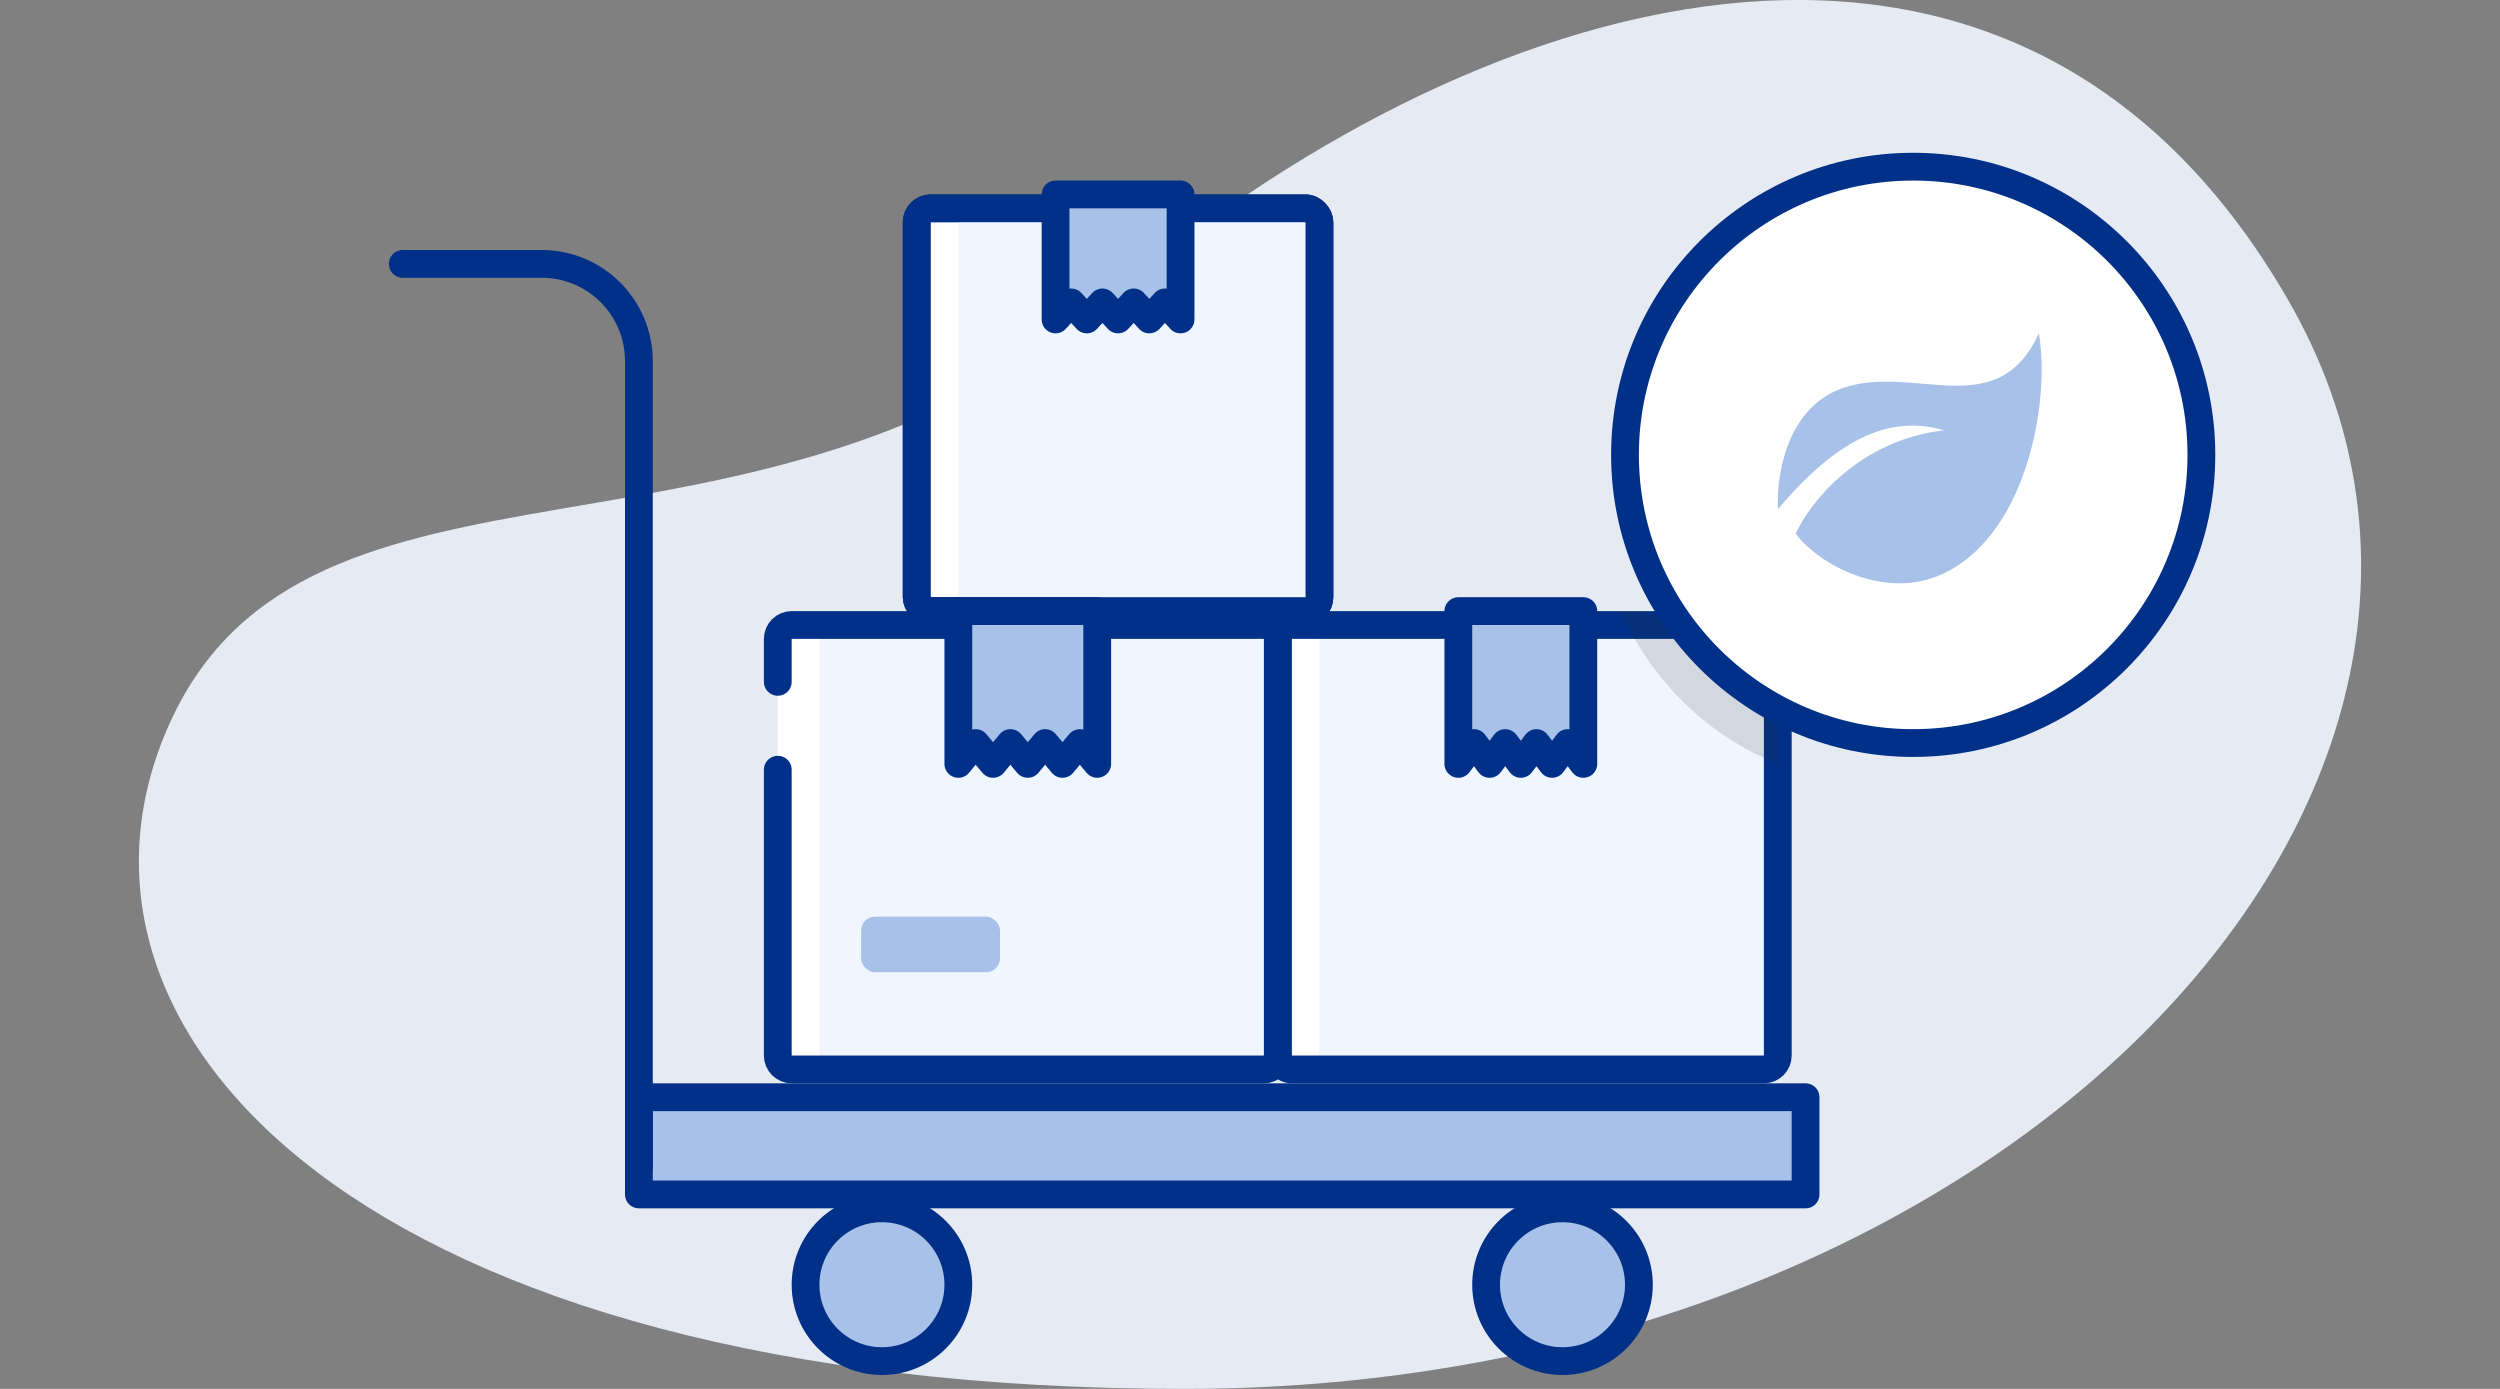 <svg width="180" height="100" viewBox="0 0 180 100" fill="none" xmlns="http://www.w3.org/2000/svg">
<rect x="0" y="0" width="180" height="100" fill="#808080" stroke="none"/>
<path d="M164.729 21.57C184.969 56.642 144.455 100 85.275 100C26.096 100 2.218 74.288 12.204 52.105C22.19 29.922 54.636 43.249 79.895 21.57C105.153 -0.109 144.489 -13.502 164.729 21.57Z" fill="#E5EAF3"/>
<rect x="46" y="79" width="84" height="7" fill="#A7C1E8" stroke="#003087" stroke-width="2" stroke-linecap="round" stroke-linejoin="round"/>
<path d="M112.5 98C115.538 98 118 95.538 118 92.5C118 89.462 115.538 87 112.5 87C109.462 87 107 89.462 107 92.5C107 95.538 109.462 98 112.5 98Z" fill="#A7C1E8" stroke="#003087" stroke-width="2" stroke-linecap="round" stroke-linejoin="round"/>
<path d="M63.5 98C66.538 98 69 95.538 69 92.5C69 89.462 66.538 87 63.5 87C60.462 87 58 89.462 58 92.5C58 95.538 60.462 98 63.5 98Z" fill="#A7C1E8" stroke="#003087" stroke-width="2" stroke-linecap="round" stroke-linejoin="round"/>
<path d="M29 19H39C42.866 19 46 22.134 46 26V84" stroke="#003087" stroke-width="2" stroke-linecap="round"/>
<rect x="92" y="45" width="36" height="32" rx="1" fill="white"/>
<rect x="95" y="45" width="33" height="32" rx="1" fill="#EFF6FF"/>
<rect x="92" y="45" width="36" height="32" rx="1" stroke="#003087" stroke-width="2"/>
<path d="M105 44H114V55L112.875 53.5L111.75 55L110.625 53.5L109.5 55L108.375 53.5L107.25 55L106.125 53.5L105 55V44Z" fill="#A7C1E8" stroke="#003087" stroke-width="2" stroke-linecap="round" stroke-linejoin="round"/>
<path opacity="0.15" fill-rule="evenodd" clip-rule="evenodd" d="M128 55.004V45C128 44.448 127.552 44 127 44H116.705C118.87 48.992 122.941 52.966 128 55.004Z" fill="#333333"/>
<path d="M137.75 53.5C149.21 53.5 158.5 44.21 158.5 32.75C158.5 21.29 149.21 12 137.75 12C126.29 12 117 21.29 117 32.75C117 44.21 126.29 53.5 137.75 53.5Z" fill="white" stroke="#003087" stroke-width="2"/>
<path d="M132.711 27.929C128.614 29.326 127.874 34.332 128.016 36.661C133.138 30.549 136.979 30.112 139.967 30.985C133.821 31.684 130.292 36.224 129.296 38.407C130.577 40.299 135.272 43.209 139.54 41.463C145.942 38.844 147.649 28.802 146.796 24C143.808 30.549 137.833 26.183 132.711 27.929Z" fill="#A7C1E8"/>
<rect x="66" y="15" width="29" height="29" rx="1" fill="white" stroke="#003087" stroke-width="2"/>
<rect x="69" y="15" width="26" height="29" rx="1" fill="#EFF6FF"/>
<rect x="66" y="15" width="29" height="29" rx="1" stroke="#003087" stroke-width="2"/>
<path d="M76 14H85V23L83.875 21.773L82.75 23L81.625 21.773L80.5 23L79.375 21.773L78.25 23L77.125 21.773L76 23V14Z" fill="#A7C1E8" stroke="#003087" stroke-width="2" stroke-linecap="round" stroke-linejoin="round"/>
<rect x="56" y="45" width="36" height="32" fill="white"/>
<rect x="59" y="45" width="33" height="32" fill="#EFF6FF"/>
<rect x="62" y="66" width="10" height="4" rx="1" fill="#A7C1E8"/>
<path d="M56 49.093V46C56 45.448 56.448 45 57 45H91C91.552 45 92 45.448 92 46V76C92 76.552 91.552 77 91 77H57C56.448 77 56 76.552 56 76V55.419" stroke="#003087" stroke-width="2" stroke-linecap="round"/>
<path d="M69 44H79V55L77.75 53.5L76.5 55L75.25 53.5L74 55L72.75 53.5L71.5 55L70.25 53.5L69 55V44Z" fill="#A7C1E8" stroke="#003087" stroke-width="2" stroke-linecap="round" stroke-linejoin="round"/>
</svg>
